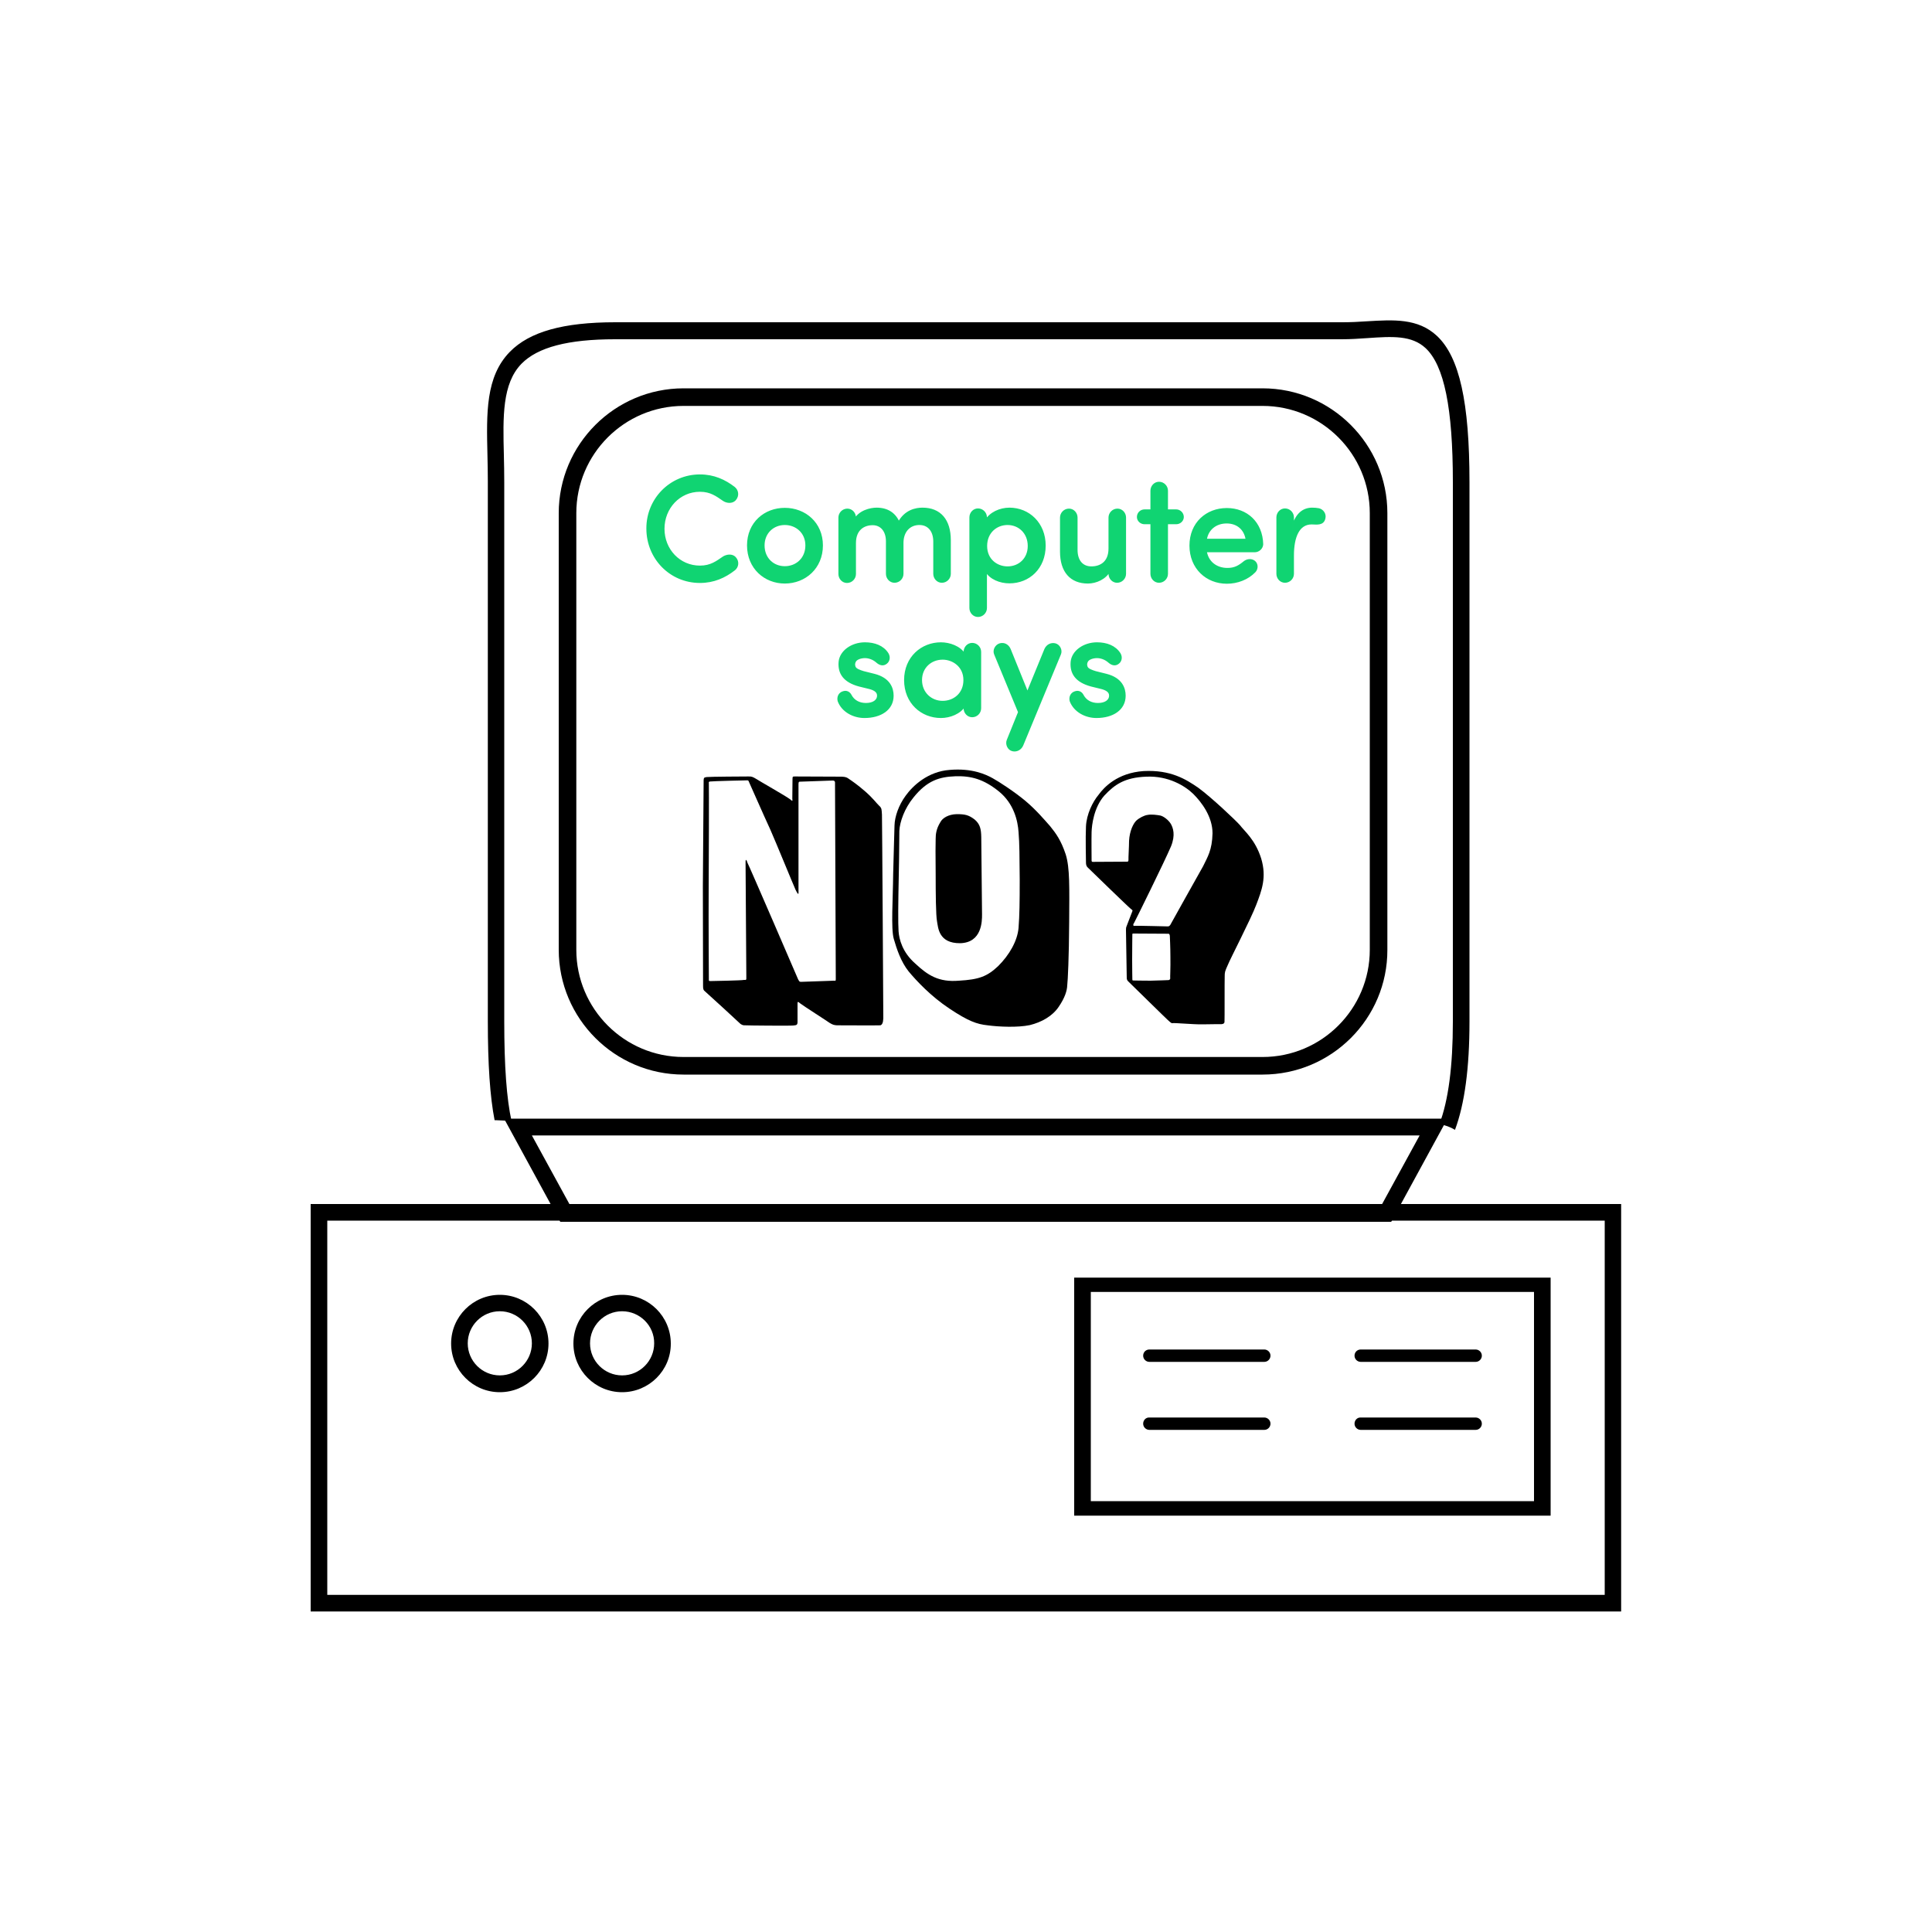 <?xml version="1.0" encoding="utf-8"?>
<!-- Generator: Adobe Illustrator 25.4.1, SVG Export Plug-In . SVG Version: 6.00 Build 0)  -->
<svg version="1.1" id="Laag_1" xmlns="http://www.w3.org/2000/svg" xmlns:xlink="http://www.w3.org/1999/xlink" x="0px" y="0px"
	 viewBox="0 0 1000 1000" style="enable-background:new 0 0 1000 1000;" xml:space="preserve">
<style type="text/css">
	.st0{fill:#10D472;stroke:#11D472;stroke-width:1.083;stroke-miterlimit:10;}
</style>
<g>
	<g>
		<path class="st0" d="M362.3,246.1c7.1,0,12.8,2.6,17.7,6.4c1.6,1.3,2.3,3.9,0.4,6.1c-1.6,1.7-4.3,1.3-5.9,0.2
			c-3.4-2.3-6.5-4.8-12.2-4.8c-10.7,0-18.9,8.8-18.9,19.7s8.2,19.6,18.9,19.6c5.7,0,8.8-2.5,12.2-4.8c1.6-1,4.3-1.5,5.9,0.2
			c2,2.2,1.2,4.9-0.4,6.1c-4.9,3.8-10.6,6.4-17.7,6.4c-15.3,0-27.2-12.3-27.2-27.6C335,258.5,347,246.1,362.3,246.1z"/>
		<path class="st0" d="M387.2,282.3c0-11.6,8.7-18.9,19-18.9c10.4,0,19.2,7.4,19.2,18.9c0,11.6-8.8,19.2-19.2,19.2
			C395.9,301.5,387.2,293.9,387.2,282.3z M417.4,282.3c0-6.7-5.1-11.1-11.2-11.1c-6,0-11,4.4-11,11.1c0,6.9,5,11.3,11,11.3
			C412.3,293.6,417.4,289.2,417.4,282.3z"/>
		<path class="st0" d="M442.2,269.6c2.4-5.1,8.6-6.3,11.5-6.3c5.8,0,9.5,2.7,11.5,7.3c3.4-6.3,8.9-7.3,12.3-7.3
			c9,0,14.1,5.9,14.1,16.3V297c0,2.2-1.8,4.1-4.1,4.1c-2.2,0-3.9-1.9-3.9-4.1v-16.7c0-5.7-3.1-9.1-7.7-9.1c-5.3,0-8.8,3.9-8.8,9.8
			v16c0,2.2-1.8,4.1-4.1,4.1c-2.2,0-3.9-1.9-3.9-4.1v-16.8c0-5.6-3.1-8.9-7.4-8.9c-4.7,0-9.2,2.7-9.2,9.8v16c0,2.2-1.8,4.1-4.1,4.1
			c-2.2,0-3.9-1.9-3.9-4.1v-29.2c0-2.2,1.8-4.1,4.1-4.1c2.2,0,3.9,1.9,3.9,4.1v1.7H442.2z"/>
		<path class="st0" d="M510.3,269.5c2.3-3.9,7.3-6.2,12.2-6.2c9.9,0,18.2,7.6,18.2,19.1c0,11.7-8.3,19-18.2,19c-4.9,0-9.9-2-12.2-6
			v19.3c0,2.2-1.8,4.1-4.1,4.1c-2.2,0-3.9-1.9-3.9-4.1v-46.9c0-2.2,1.7-4.1,3.9-4.1c2.3,0,4.1,1.9,4.1,4.1V269.5z M521.5,293.7
			c6.1,0,11-4.4,11-11.1c0-6.8-4.9-11.4-11-11.4c-5.9,0-11.1,4.3-11.1,11.4C510.4,289.8,515.9,293.7,521.5,293.7z"/>
		<path class="st0" d="M582.3,297c0,2.2-1.8,4.1-4.1,4.1c-2.2,0-3.9-1.9-3.9-4.1v-1.8c-2.1,4.2-7.1,6.3-11.2,6.3
			c-8.8,0-13.9-5.7-13.9-16v-17.6c0-2.2,1.8-4.1,4.1-4.1c2.2,0,3.9,1.9,3.9,4.1v16.7c0,5.8,3,9.1,7.7,9.1c4.8,0,9.4-2.6,9.4-9.8v-16
			c0-2.2,1.8-4.1,4.1-4.1c2.2,0,3.9,1.9,3.9,4.1V297z"/>
		<path class="st0" d="M596,270.8h-3.6c-1.8,0-3.4-1.4-3.4-3.2c0-2,1.6-3.4,3.4-3.4h3.6V254c0-2.2,1.7-4.1,3.9-4.1
			c2.3,0,4.1,1.9,4.1,4.1v10.2h4.8c1.8,0,3.4,1.5,3.4,3.4c0,1.8-1.6,3.2-3.4,3.2H604V297c0,2.2-1.8,4.1-4.1,4.1
			c-2.2,0-3.9-1.9-3.9-4.1V270.8z"/>
		<path class="st0" d="M649.5,285.3h-25.4c0.8,5.6,5.3,9.2,11.2,9.2c3.8,0,6-1.3,8.7-3.5c1.3-1.1,3.5-1.6,5.2-0.3
			c1.5,1.2,1.6,3.6,0.2,5.1c-3.7,3.8-9,5.8-14.4,5.8c-10.4,0-18.8-7.6-18.8-19.2s8.4-18.9,18.8-18.9c10.2,0,18,7,18.3,18.2
			C653.2,283.7,651.4,285.3,649.5,285.3z M645.3,279.4c-0.8-5.7-4.9-9-10.4-9c-5.6,0-10,3.4-10.8,9H645.3z"/>
		<path class="st0" d="M669.2,287.5v9.5c0,2.2-1.8,4.1-4.1,4.1c-2.2,0-3.9-1.9-3.9-4.1v-29.2c0-2.2,1.7-4.1,3.9-4.1
			c2.3,0,4.1,1.9,4.1,4.1v4.7c1.9-6.5,5.5-9.2,10-9.2c1.2,0,2.3,0.1,3.4,0.3c2,0.5,3.4,2.5,2.9,4.6c-0.7,3.5-4.2,2.7-6.6,2.7
			C672.1,270.9,669.2,277.8,669.2,287.5z"/>
		<path class="st0" d="M436.2,358.4c2-0.8,3.4,0.2,4.1,1.6c1.5,2.8,4.3,4.4,7.9,4.4c3.7,0,6.3-1.6,6.3-4.4c0-2.3-2.3-3.4-4.9-4
			l-4.9-1.2c-7.7-2.1-10.6-6.3-10.1-12.2c0.5-5.4,6.3-9.6,13.1-9.6c4.9,0,9.3,1.6,11.7,5.4c1.1,1.9,0.5,3.8-0.7,4.7
			c-1.3,1.1-3,1-4.7-0.5c-2-1.8-4.4-2.5-6.3-2.5c-2,0-4.3,0.7-5.1,2c-0.6,1-0.7,2-0.3,3.1c0.5,1.4,2.7,2.1,4.6,2.7l5.6,1.4
			c7.9,2,9.5,7.1,9.5,10.8c0,7-6.2,11-14.6,11c-5.6,0-11.3-3-13.3-8.3C433.6,360.8,434.5,359,436.2,358.4z"/>
		<path class="st0" d="M499.3,365.1c-2.4,4-7.7,6-12.3,6c-9.9,0-18.5-7.4-18.5-19.1s8.7-19,18.5-19c4.4,0,9.8,1.8,12.3,5.9v-1.5
			c0-2.2,1.7-4.1,3.9-4.1c2.3,0,4.1,1.9,4.1,4.1v29.2c0,2.2-1.8,4.1-4.1,4.1c-2.2,0-3.9-1.9-3.9-4.1V365.1z M487.9,363.3
			c5.9,0,11.3-4.1,11.3-11.3c0-7.2-5.8-11.1-11.3-11.1c-6.1,0-11.2,4.4-11.2,11.1C476.7,358.7,481.8,363.3,487.9,363.3z"/>
		<path class="st0" d="M529.1,385.7c-0.9,2-2.9,3.1-5,2.6s-3.3-3.1-2.5-5.1l5.9-14.6l-12.4-30c-0.9-2,0.4-4.5,2.5-5.1s4.1,0.5,5,2.6
			l9.2,22.7l9.3-22.7c0.9-2,2.9-3.1,5-2.6s3.4,3.1,2.5,5.1L529.1,385.7z"/>
		<path class="st0" d="M556.3,358.4c2-0.8,3.4,0.2,4.1,1.6c1.5,2.8,4.3,4.4,7.9,4.4c3.7,0,6.3-1.6,6.3-4.4c0-2.3-2.3-3.4-4.9-4
			l-4.9-1.2c-7.7-2.1-10.6-6.3-10.1-12.2c0.5-5.4,6.3-9.6,13.1-9.6c4.9,0,9.3,1.6,11.7,5.4c1.1,1.9,0.5,3.8-0.7,4.7
			c-1.3,1.1-3,1-4.7-0.5c-2-1.8-4.4-2.5-6.3-2.5c-2,0-4.3,0.7-5.1,2c-0.6,1-0.7,2-0.3,3.1c0.5,1.4,2.7,2.1,4.6,2.7l5.6,1.4
			c7.9,2,9.5,7.1,9.5,10.8c0,7-6.2,11-14.6,11c-5.6,0-11.3-3-13.3-8.3C553.7,360.8,554.6,359,556.3,358.4z"/>
		<path d="M457.2,527.1c-0.1,2.5-0.7,3.3-1.5,3.6c-0.9,0.1-20.8,0-22.5,0c-1.5-0.1-2.2-0.3-3.7-1.2c-1.2-0.9-13.9-9-15.4-10.2
			c-1.3-1.2-1.3-0.7-1.3,0.4c0,1.5,0,7.7,0,9.3c0,1.8-0.9,1.6-2.2,1.8s-24,0-24.9-0.1c-0.9,0-1.3,0-2.4-0.7
			c-0.9-0.9-16.9-15.6-18.1-16.6c-1.2-0.9-1.3-1.5-1.3-3.1c0-1.3-0.1-41.8-0.1-51.6c0.1-9.9,0.4-54.1,0.4-55
			c0.1-1.2,0.3-1.3,1.6-1.5s19.9-0.3,21.6-0.3c1.8-0.1,2.5,0.4,3.9,1.2c1.3,0.9,15.4,8.9,17.5,10.5c1.8,1.6,1.3,0.7,1.3-0.3
			c0-1.2,0.1-8.7,0.1-9.9c0-1.5,0.1-1.5,1.3-1.5c1.5,0,21.9,0.1,24.2,0.1c2.1,0.1,2.7,0.4,3.9,1.3c0.9,0.6,4.2,2.8,8.3,6.4
			c4.2,3.7,5.8,6.1,7.1,7.3c1.5,1.3,1.3,2.1,1.5,4.7C456.6,424.2,457.2,524.7,457.2,527.1z M432.6,506.6c0-1-0.4-101-0.4-101.7
			c-0.1-0.6-0.4-0.9-1.2-0.9c-0.9,0-16.5,0.6-17,0.6c-0.4,0-0.7,0-0.7,1.3c0,1.5,0,52.8,0,54.6c0,1.9,0.3,3.7-1.5,0.1
			c-1.6-3.6-9.8-23.7-13-31c-3.3-7.1-10.8-24.2-11.1-24.8c-0.3-0.7-0.3-0.9-1-0.9c-0.6,0-18.1,0.4-19.1,0.6c-1,0.1-0.7,0.6-0.7,1
			c0.1,0.7,0,43.7-0.1,56.6s0.1,43.7,0.1,44.5c0,0.9-0.1,1.2,0.6,1.2s16.8-0.3,17.6-0.6c1,0,1.3,0.3,1.2-1.6
			c0-1.9-0.4-57.1-0.4-59.3c0-2.4,0.7-0.7,1,0.3c0.6,0.9,25.8,59.3,26.2,60.3c0.6,1,0.6,1.3,1.5,1.3s16.5-0.6,17.3-0.6
			C432.5,507.8,432.6,507.6,432.6,506.6z"/>
		<path d="M552.4,510c-0.1,2.8-1.2,6.4-4.4,11.1c-3.3,4.9-8.9,8-15,9.5c-6.2,1.3-15.9,0.9-21.8,0.1c-5.6-0.6-9.9-2.1-19.7-8.6
			c-9.8-6.5-17.2-14.5-21.2-19.3c-4-5-6.2-11.7-7.7-16.9c-1.5-5.3-0.4-20.9-0.3-33.4c0.3-12.6,0.6-20.9,0.7-25.3s2.1-10.4,5.8-15.4
			c3.6-5,11.4-12.5,22.8-13.3c11.6-1,18.8,2.4,22.2,4.3c3.3,1.8,11.4,7.1,16.9,11.7s9.9,9.8,12.9,13.2c3,3.7,5.6,7.3,8,14.5
			c2.2,7,1.9,17.2,1.8,35.1C553.3,495.5,552.7,507.5,552.4,510z M527.8,455.2c-0.1-11.9-0.1-18.5-0.6-24.5
			c-0.4-5.9-2.4-14.7-10.1-21c-7.9-6.4-14.5-8.2-22.7-7.9c-8,0.3-14.5,2.1-21.6,11c-4.6,5.6-7.1,12.6-7.3,17.3
			c-0.1,4.3,0,8.9-0.3,23.1c-0.3,14.4-0.4,24.6-0.1,28.9c0.3,4,1.9,10.7,8.6,16.6c6.5,6.1,12.2,9.8,22.7,8.9
			c10.2-0.6,14.5-2.1,20.3-7.6c5.8-5.8,9.9-13,10.5-19.7C527.7,473.7,527.8,467.2,527.8,455.2z M495.2,421.4c4.2,0,6.2,0.4,9.3,2.8
			c2.8,2.4,3.3,4.9,3.4,9c0.1,3.9,0.3,36.8,0.4,40.2c0,3.3,0,14.5-11.3,14.8c-11.3,0.1-11.4-8.2-12-11.3c-0.6-3.1-0.7-14.4-0.7-24.5
			c-0.1-10.1-0.1-15.9,0-18.2c0-2.4,0.3-5.2,2.4-8.6C487.8,423.4,490.9,421.5,495.2,421.4z"/>
		<path d="M650.2,468.4c-2.8,7.4-13.5,28-14.7,31.1c-1.5,3.3-1.6,3.7-1.6,5.9c-0.1,2.1,0,22.7-0.1,23.4c0,0.9-0.6,1.2-1.5,1.3
			c-1.2,0-5,0-9.8,0.1c-4.9,0.1-15-0.9-15.7-0.6c-0.6,0-0.7-0.3-1.3-0.7c-0.7-0.4-21-20.5-21.6-21c-0.6-0.6-0.7-1.2-0.7-1.9
			c0-0.6-0.4-23.7-0.4-24.6c0-1,0-1.2,0.4-2.2c0.4-0.9,2.2-5.9,2.7-7c0.6-1.2,0.1-1.2-0.4-1.6C584.8,470.2,564,450,563,449
			c-0.7-0.6-0.9-1.6-0.9-2.5c0-1-0.3-12.9,0-18.8c0.3-6.2,3.4-12.6,6.5-16.3c2.8-3.9,9.8-11.4,23.4-12.3c13.9-0.7,21.8,4.2,28.3,8.7
			c6.7,4.9,19.1,16.6,21.5,19.3c2.2,3,7.9,7.4,11,17.3C655.7,454.1,653.1,460.8,650.2,468.4z M627.6,431.3c0-8.7-5.8-16.2-9.9-20.3
			c-4.3-4.2-12.9-9.5-24.3-9c-11.4,0.4-16.6,4.2-21.9,9.9c-5.3,6.1-6.4,15.1-6.5,18.8c-0.1,3.6,0,13.5,0,14.2c0,0.6-0.1,1.2,0.6,1.2
			c0.6,0,17.2-0.1,17.8-0.1c0.4,0,0.7-0.1,0.7-1c-0.1-0.7,0.3-6.8,0.3-9.8c0.3-5.2,2.2-8.9,3.7-10.4c1.6-1.5,4.2-2.8,5.9-3
			c1.9-0.4,4.9,0,6.5,0.3s4.2,2.2,5.5,4.3c1.2,2.1,2.5,5.8,0.1,11.7c-3.6,8.4-18.2,37.9-19.1,39.6c-0.6,0.7-0.6,1.8,0.3,1.5
			c1.6-0.1,16.6,0.3,16.9,0.3c0.4,0,0.9,0.1,1.5-0.7c0.3-0.7,14.5-25.9,17-30.4C625,443.6,627.4,440.1,627.6,431.3z M605.8,495.6
			c0-5.5-0.3-11-0.3-11.3c-0.3-0.7,0-1-1-1c-0.7,0-17-0.1-17.8-0.1c-0.6,0-0.6,0.1-0.6,0.6c0,0.3-0.1,7.1-0.1,13.2
			c0,5,0.1,9.5,0.1,9.8c0,0.7,0.1,0.7,0.6,0.7c0.4,0,4.7,0.1,8.9,0.1c4.6-0.1,9-0.3,9.2-0.3c0.4,0,1-0.4,0.9-1
			C605.6,506,605.9,500.8,605.8,495.6z"/>
	</g>
	<g>
		<path d="M720.1,632.4H290L260.9,579h488.3L720.1,632.4z M295.1,623.9H715l19.8-36.2H275.3L295.1,623.9z"/>
	</g>
	<path d="M737.9,180.2c9.6,9,14.1,31,14.1,69.4v279.2c0,23-2.3,40.8-7,53.1c2.9,0.4,5.6,1.4,8.1,2.9c5-13.4,7.5-32,7.5-56V249.6
		c0-41.4-5.2-64.8-16.8-75.7c-9.9-9.3-22.7-8.4-36.3-7.6c-4.2,0.3-8.5,0.5-12.8,0.5H318.5c-27,0-44.4,4.9-54.6,15.3
		c-12.6,12.9-12.1,31.7-11.6,53.4c0.1,4.5,0.2,9.2,0.2,13.9v279.2c0,22.2,1.1,38.9,3.5,51.2c0.2,0,0.4,0,0.5,0
		c2.7,0.1,5.6,0.2,8.3,0.6c-2.6-11.7-3.8-28.6-3.8-51.7V249.6c0-4.8-0.1-9.6-0.2-14.1c-0.5-19.8-0.9-36.9,9.1-47.2
		c8.4-8.6,24.2-12.7,48.4-12.7h376.1c4.6,0,9.1-0.3,13.4-0.6C720.7,174.1,730.7,173.5,737.9,180.2z"/>
	<line x1="672.7" y1="293.7" x2="667.5" y2="295.6"/>
	<path d="M839.2,834.1H160.8V623.2h678.3v210.9H839.2z M169.4,825.5h661.2V631.8H169.4V825.5z"/>
	<path d="M802.6,784.5H556V661.3h246.6V784.5z M564.6,777H794V668.7H564.6V777z"/>
	<path d="M591.7,701.7c0,1.8,1.5,3.2,3.2,3.2h59.5c1.8,0,3.2-1.5,3.2-3.2l0,0c0-1.8-1.5-3.2-3.2-3.2h-59.5
		C593.1,698.5,591.7,699.9,591.7,701.7L591.7,701.7z"/>
	<path d="M701.1,701.7c0,1.8,1.5,3.2,3.2,3.2h59.5c1.8,0,3.2-1.5,3.2-3.2l0,0c0-1.8-1.5-3.2-3.2-3.2h-59.5
		C702.5,698.5,701.1,699.9,701.1,701.7L701.1,701.7z"/>
	<path d="M701.1,736.9c0,1.8,1.5,3.2,3.2,3.2h59.5c1.8,0,3.2-1.5,3.2-3.2l0,0c0-1.8-1.5-3.2-3.2-3.2h-59.5
		C702.5,733.6,701.1,735.1,701.1,736.9L701.1,736.9z"/>
	<path d="M591.7,736.9c0,1.8,1.5,3.2,3.2,3.2h59.5c1.8,0,3.2-1.5,3.2-3.2l0,0c0-1.8-1.5-3.2-3.2-3.2h-59.5
		C593.1,733.6,591.7,735.1,591.7,736.9L591.7,736.9z"/>
	<path d="M258.7,720.6c-13.9,0-25.2-11.3-25.2-25.2s11.3-25.2,25.2-25.2s25.2,11.3,25.2,25.2C283.9,709.3,272.6,720.6,258.7,720.6z
		 M258.7,678.7c-9.2,0-16.6,7.5-16.6,16.6c0,9.2,7.5,16.6,16.6,16.6c9.2,0,16.6-7.5,16.6-16.6C275.3,686.2,267.9,678.7,258.7,678.7z
		"/>
	<path d="M322,720.6c-13.9,0-25.2-11.3-25.2-25.2s11.3-25.2,25.2-25.2c13.9,0,25.2,11.3,25.2,25.2
		C347.3,709.3,335.9,720.6,322,720.6z M322,678.7c-9.2,0-16.6,7.5-16.6,16.6c0,9.2,7.5,16.6,16.6,16.6c9.2,0,16.6-7.5,16.6-16.6
		C338.7,686.2,331.2,678.7,322,678.7z"/>
	<path d="M653.5,556.2H353.8c-35.6,0-64.6-29-64.6-64.6v-226c0-35.6,29-64.6,64.6-64.6h299.7c35.6,0,64.6,29,64.6,64.6v226
		C718.2,527.2,689.2,556.2,653.5,556.2z M353.8,210.1c-30.6,0-55.5,24.9-55.5,55.5v226c0,30.6,24.9,55.5,55.5,55.5h299.7
		c30.6,0,55.5-24.9,55.5-55.5v-226c0-30.6-24.9-55.5-55.5-55.5L353.8,210.1L353.8,210.1z"/>
</g>
</svg>
